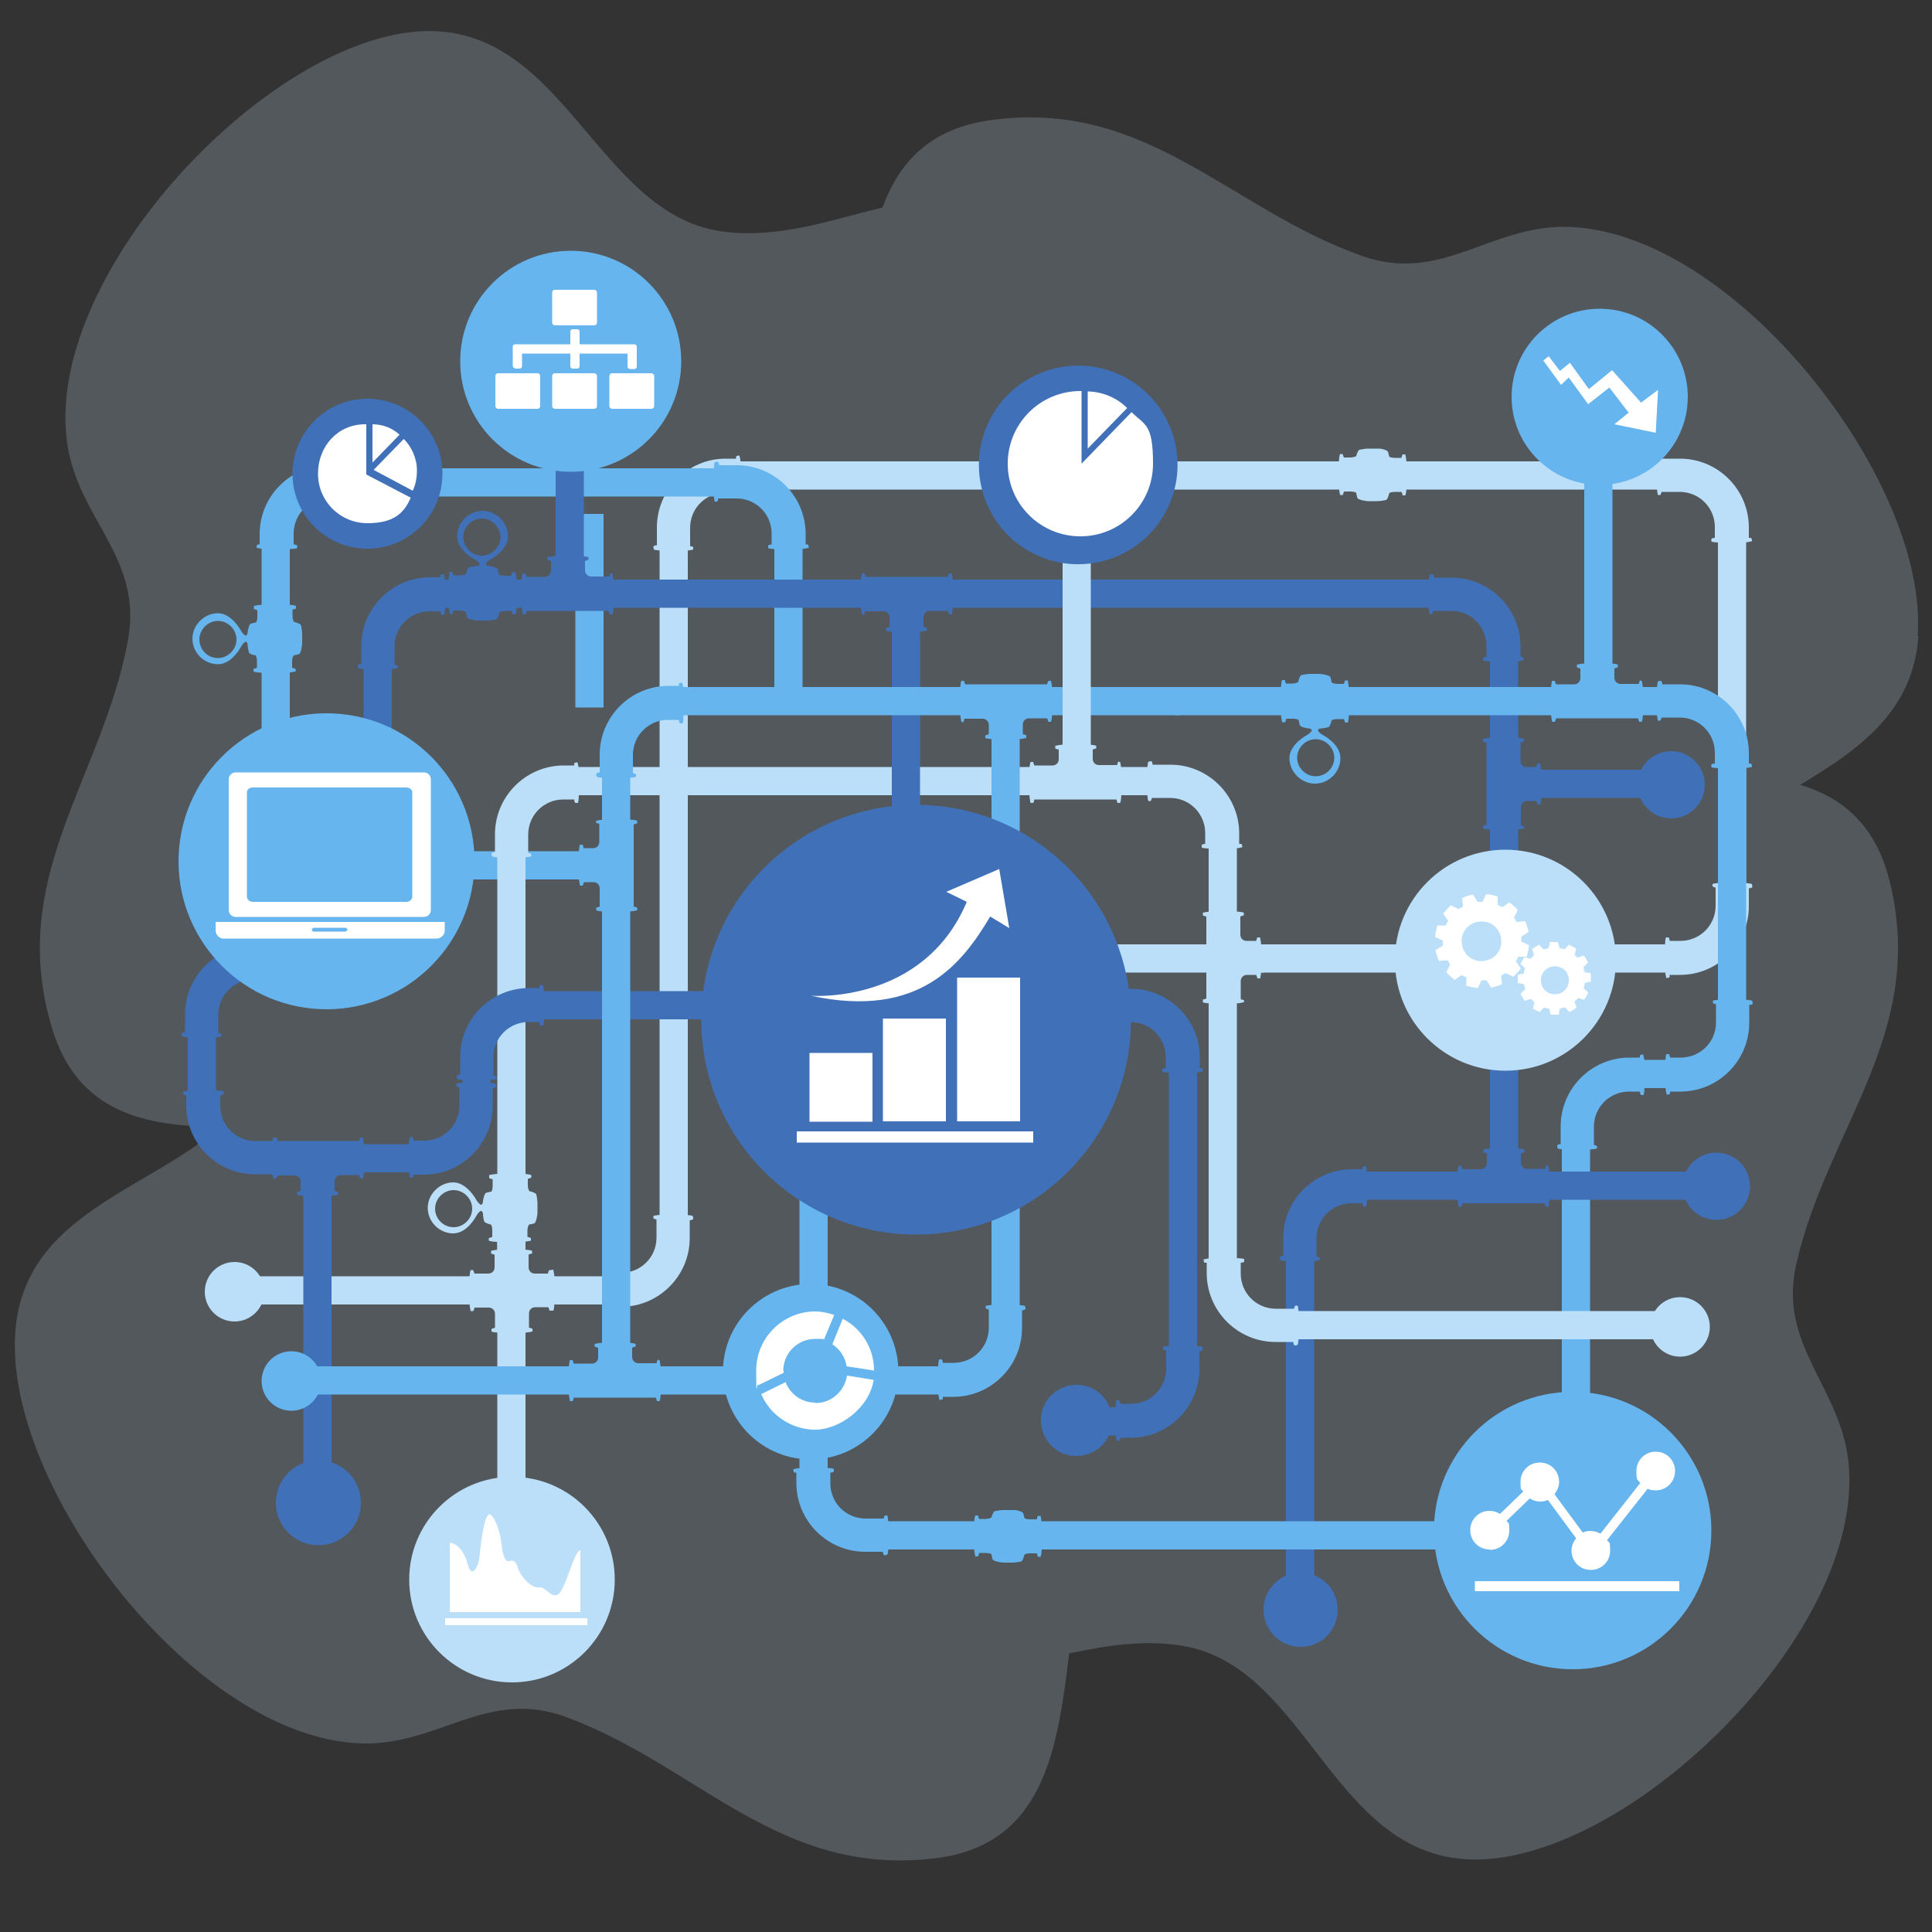 <?xml version="1.0" encoding="UTF-8"?>
<svg id="OBJECTS" xmlns="http://www.w3.org/2000/svg" version="1.1" viewBox="0 0 500 500">
  <rect x="0" y="0" width="500" height="500" fill="#333333" stroke="none"/>
  <!-- Generator: Adobe Illustrator 29.1.0, SVG Export Plug-In . SVG Version: 2.1.0 Build 142)  -->
  <defs>
    <style>
      .st0 {
        fill: #d4eeff;
        isolation: isolate;
        opacity: .2;
      }

      .st1 {
        fill: #fff;
      }

      .st2 {
        fill: #66b5ee;
      }

      .st3 {
        fill: #4071b8;
      }

      .st4 {
        fill: #bbdff9;
      }
    </style>
  </defs>
  <path class="st0" d="M496.3,164.5c2.8-40.2-47.9-105.2-91.1-105.8-19.9-.2-32.3,14.8-52.8,7.5-34.4-12.2-55.6-40.7-96.1-35.1-15.7,2.2-23.6,10.9-27.9,22.6-13.3,3.2-26.5,8-40.7,6.3-33.6-3.8-41.6-55.2-80.2-51.8C67.4,11.7,11.2,72,17.4,114.8c2.9,19.7,19.7,29.5,15.7,51-6.7,35.9-31.5,61.3-19.6,100.4,6.6,21.7,24,25.4,43.5,25.4-18.6,16.4-50.5,22.6-53,52.6-3.4,40.2,46.4,105.8,89.7,107,19.9.5,32.5-14.4,52.9-6.8,34.3,12.7,55,41.5,95.6,36.5,28-3.5,31.5-28.2,34.5-53,9.5-2,19.1-3.6,29.1-2,33.4,5.3,39.1,57,77.9,55.3,40.3-1.8,99-59.6,94.7-102.6-2-19.8-18.4-30.4-13.5-51.6,8.2-35.6,34.1-59.9,24-99.5-3.7-14.2-12.2-21.1-23-24.4,14.9-9,29.2-18.7,30.6-38.5h-.2Z"/>
  <path class="st4" d="M191.4,117.9c-.2,0-.8,0-.9.3v.5h-2.7c-9.8,0-17.8,8-17.8,17.8v4.6c-.4,0-.8.2-.9.3,0,.2,0,.8.3.9.3,0,1.1.2,2,.2h5.8c.9,0,2.2-.2,2.2-.3v-.6s-.3-.2-.8-.3v-4.7c0-5.1,4.1-9.1,9.1-9.1h2.8c0,.4.2.9.3.9h.6c.2,0,.3-1.4.3-2.2v-5.8c0-.9-.2-2.2-.3-2.2h0v-.3Z"/>
  <rect class="st2" x="109.5" y="220.3" width="43" height="7.3"/>
  <rect class="st3" x="302.5" y="274.8" width="7.3" height="78.6"/>
  <path class="st3" d="M311.3,277.3c0-.2,0-.8-.3-.9h-.5v-2.7c0-9.8-8-17.8-17.8-17.8h-4.6c0-.4-.2-.8-.3-.9-.2,0-.8,0-.9.3,0,.3-.2,1.1-.2,2v5.8c0,.9.2,2.2.3,2.2h.6s.2-.3.3-.8h4.7c5.1,0,9.1,4.1,9.1,9.1v2.8h0c-.5,0-.9.2-.9.3v.6c0,.2,1.4.3,2.2.3h5.8c.9,0,2.2-.2,2.2-.3h.3Z"/>
  <rect class="st2" x="404.2" y="292.9" width="7.3" height="86"/>
  <rect class="st4" x="63.9" y="330.3" width="63.2" height="7.3"/>
  <rect class="st4" x="132.9" y="330.3" width="32" height="7.3"/>
  <rect class="st4" x="145.7" y="198.5" width="156" height="7.3"/>
  <rect class="st4" x="188" y="119.4" width="244.2" height="7.3"/>
  <rect class="st3" x="230.8" y="159.7" width="7.3" height="102.9"/>
  <rect class="st4" x="312.8" y="214.8" width="7.3" height="27.7"/>
  <rect class="st4" x="444.6" y="133.1" width="7.3" height="97.2"/>
  <rect class="st4" x="312.8" y="255.3" width="7.3" height="77.8"/>
  <rect class="st3" x="94.1" y="170.1" width="7.3" height="69.7"/>
  <rect class="st3" x="78.5" y="308" width="7.3" height="77.5"/>
  <rect class="st4" x="128.7" y="318.6" width="7.3" height="73"/>
  <rect class="st4" x="128.7" y="213" width="7.3" height="116.9"/>
  <rect class="st4" x="170.7" y="134.9" width="7.3" height="182.9"/>
  <rect class="st3" x="385.6" y="162.4" width="7.3" height="94.5"/>
  <rect class="st3" x="385.6" y="233.8" width="7.3" height="67.3"/>
  <rect class="st3" x="332.8" y="322" width="7.3" height="92.8"/>
  <rect class="st3" x="242.7" y="150" width="132.4" height="7.3"/>
  <rect class="st3" x="392.6" y="199.2" width="40" height="7.3"/>
  <rect class="st4" x="318" y="244.4" width="56" height="7.3"/>
  <rect class="st4" x="271.1" y="244.4" width="56" height="7.3"/>
  <rect class="st4" x="380.4" y="244.4" width="53.1" height="7.3"/>
  <rect class="st4" x="331.9" y="339.3" width="103.5" height="7.3"/>
  <rect class="st2" x="200.4" y="140.2" width="7.3" height="39"/>
  <rect class="st3" x="350.6" y="303.2" width="96.2" height="7.3"/>
  <rect class="st3" x="113" y="150" width="117.5" height="7.3"/>
  <rect class="st2" x="148.9" y="133" width="7.3" height="50.1"/>
  <rect class="st2" x="104.3" y="121.2" width="83.6" height="7.3"/>
  <rect class="st2" x="67.7" y="136.5" width="7.3" height="61"/>
  <path class="st4" d="M126.6,304.6v.3c.5.2.9.3.9.3v1.6c0,.9-.2,1.6-.4,1.6s-.9.2-1.3.3-.8,1.7-.8,2.2-.3.9-.5.9-.9-.6-1.3-1.4c0,0-2.4-4.4-5.9-4.4s-6.6,3-6.6,6.6,3,6.6,6.6,6.6,5.9-4.4,5.9-4.4c.4-.8,1-1.4,1.3-1.4s.5.4.5.9.2,1.3.3,1.8c.2.4,1.5.8,1.7.8s.4.7.4,1.6v1.6s-.4.2-.9.3v.7c.5.2,1.6.3,2.5.3h5.9c.9,0,2-.2,2.5-.3v-.7c-.5-.2-.9-.3-.9-.3v-1.6c0-.9.3-1.6.5-1.6s.9-.2,1.3-.3c.4-.2.8-2,.8-2.8v-2.3c0-.9-.2-2-.3-2.4-.2-.4-1.5-.8-1.7-.8s-.5-.7-.5-1.6v-1.6s.4-.2.9-.3v-.7c-.5-.2-1.6-.3-2.5-.3h-5.9c-.9,0-2,.2-2.5.3v.3h0v.2ZM117.4,317.6c-2.7,0-4.8-2.2-4.8-4.8s2.2-4.8,4.8-4.8,4.8,2.2,4.8,4.8-2.2,4.8-4.8,4.8Z"/>
  <path class="st2" d="M332.3,186.9h.3c.2-.5.3-.9.3-.9h1.6c.9,0,1.6.2,1.6.4s.2.9.3,1.3,1.7.8,2.2.8.9.3.9.5-.6.9-1.4,1.3c0,0-4.4,2.4-4.4,5.9s3,6.6,6.6,6.6,6.6-3,6.6-6.6-4.4-5.9-4.4-5.9c-.8-.4-1.4-1-1.4-1.3s.4-.5.9-.5,1.3-.2,1.8-.3c.4-.2.8-1.5.8-1.7s.7-.4,1.6-.4h1.6s.2.4.3.9h.7c.2-.5.3-1.6.3-2.5v-5.9c0-.9-.2-2-.3-2.5h-.7c-.2.5-.3.9-.3.9h-1.6c-.9,0-1.6-.3-1.6-.5s-.2-.9-.3-1.3c-.2-.4-2-.8-2.8-.8h-2.3c-.9,0-2,.2-2.4.3s-.8,1.5-.8,1.7-.7.5-1.6.5h-1.6s-.2-.4-.3-.9h-.7c-.2.5-.3,1.6-.3,2.5v5.9c0,.9.2,2,.3,2.5h.5ZM345.3,196.1c0,2.7-2.2,4.8-4.8,4.8s-4.8-2.2-4.8-4.8,2.2-4.8,4.8-4.8,4.8,2.2,4.8,4.8Z"/>
  <path class="st2" d="M65.7,157.3v.3c.5.2.9.3.9.3v1.6c0,.9-.2,1.6-.4,1.6s-.9.2-1.3.3-.8,1.7-.8,2.2-.3.9-.5.9-.9-.6-1.3-1.4c0,0-2.4-4.4-5.9-4.4s-6.6,3-6.6,6.6,3,6.6,6.6,6.6,5.9-4.4,5.9-4.4c.4-.8,1-1.4,1.3-1.4s.5.4.5.9.2,1.3.3,1.8,1.5.8,1.7.8.4.7.4,1.6v1.6s-.4.2-.9.3v.7c.5.2,1.6.3,2.5.3h5.9c.9,0,2-.2,2.5-.3v-.7c-.5-.2-.9-.3-.9-.3v-1.6c0-.9.3-1.6.5-1.6s.9-.2,1.3-.3.8-2,.8-2.8v-2.3c0-.9-.2-2-.3-2.4s-1.5-.8-1.7-.8-.5-.7-.5-1.6v-1.6s.4-.2.9-.3v-.7c-.5-.2-1.6-.3-2.5-.3h-5.9c-.9,0-2,.2-2.5.3v.3h0v.2ZM56.4,170.3c-2.7,0-4.8-2.2-4.8-4.8s2.2-4.8,4.8-4.8,4.8,2.2,4.8,4.8-2.2,4.8-4.8,4.8Z"/>
  <path class="st3" d="M132.9,148.1h-.3c-.2.5-.3.9-.3.9h-1.6c-.9,0-1.6-.2-1.6-.4s-.2-.9-.3-1.3c-.2-.4-1.7-.8-2.2-.8s-.9-.3-.9-.5.6-.9,1.4-1.3c0,0,4.4-2.4,4.4-5.9s-3-6.6-6.6-6.6-6.6,3-6.6,6.6,4.4,5.9,4.4,5.9c.8.4,1.4,1,1.4,1.3s-.4.5-.9.5-1.3.2-1.8.3c-.4.2-.8,1.5-.8,1.7s-.7.4-1.6.4h-1.6s-.2-.4-.3-.9h-.7c-.2.5-.3,1.6-.3,2.5v5.9c0,.9.2,2,.3,2.5h.7c.2-.5.3-.9.3-.9h1.6c.9,0,1.6.3,1.6.5s.2.9.3,1.3c.2.4,2,.8,2.8.8h2.3c.9,0,2-.2,2.4-.3.4-.1.8-1.5.8-1.7s.7-.5,1.6-.5h1.6s.2.4.3.9h.7c.2-.5.3-1.6.3-2.5v-5.9c0-.9-.2-2-.3-2.5h-.5ZM119.9,139c0-2.7,2.2-4.8,4.8-4.8s4.8,2.2,4.8,4.8-2.2,4.8-4.8,4.8-4.8-2.2-4.8-4.8Z"/>
  <circle class="st4" cx="132.5" cy="408.8" r="26.6"/>
  <circle class="st3" cx="82.4" cy="388.9" r="11"/>
  <circle class="st3" cx="432.5" cy="203.1" r="8.7"/>
  <circle class="st3" cx="444.2" cy="307" r="8.7"/>
  <circle class="st4" cx="434.8" cy="343.4" r="7.7"/>
  <circle class="st3" cx="336.6" cy="416.6" r="9.6"/>
  <circle class="st4" cx="389.6" cy="248.5" r="28.6"/>
  <path class="st4" d="M142.7,328.7h-.6c-.2.4-.3.9-.3.9h-3.4c-.9,0-1.6-.7-1.6-1.6v-3.3s.4-.2.9-.3v-.7c-.4-.2-1.6-.3-2.4-.3h-5.8c-.9,0-2,.2-2.4.3v.7c.4.2.9.3.9.3v3.3c0,.9-.7,1.6-1.6,1.6h-3.6s-.2-.4-.3-.9h-.7c-.2.4-.3,1.6-.3,2.4v5.8c0,.9.2,2,.3,2.4h.7c.2-.4.3-.9.3-.9h3.7c.9,0,1.6.7,1.6,1.6v3.6s-.4.2-.9.3v.7c.4.2,1.6.3,2.4.3h5.8c.9,0,2-.2,2.4-.3v-.7c-.4-.2-.9-.3-.9-.3v-3.7c0-.9.7-1.6,1.6-1.6h3.4s.2.4.3.9h1c.2-.4.3-1.6.3-2.4v-5.8c0-.9-.2-2-.3-2.4h-.5Z"/>
  <path class="st2" d="M66.4,141.8c0-.2,0-.8.3-.9h.5v-2.7c0-9.8,8-17.8,17.8-17.8h4.6c0-.4.2-.8.3-.9.2,0,.8,0,.9.3,0,.3.2,1.1.2,2v5.8c0,.9-.2,2.2-.3,2.2h-.6s-.2-.3-.3-.8h-4.7c-5.1,0-9.1,4.1-9.1,9.1v2.8h0c.5,0,.9.2.9.3v.6c0,.2-1.4.3-2.2.3h-5.8c-.9,0-2.2-.2-2.2-.3h-.3Z"/>
  <rect class="st3" x="143.8" y="108.6" width="7.3" height="44.3"/>
  <path class="st2" d="M243.1,362.3c.2,0,.8,0,.9-.3v-.5h2.7c9.8,0,17.8-8,17.8-17.8v-4.6c.4,0,.8-.2.9-.3,0-.2,0-.8-.3-.9-.3,0-1.1-.2-2-.2h-5.8c-.9,0-2.2.2-2.2.3v.6s.3.2.8.3v4.7c0,5.1-4.1,9.1-9.1,9.1h-2.8c0-.4-.2-.9-.3-.9h-.6c-.2,0-.3,1.4-.3,2.2v5.8c0,.9.2,2.2.3,2.2h0v.3Z"/>
  <path class="st2" d="M209.3,141.8c0-.2,0-.8-.3-.9h-.5v-2.7c0-9.8-8-17.8-17.8-17.8h-4.6c0-.4-.2-.8-.3-.9-.2,0-.8,0-.9.3,0,.3-.2,1.1-.2,2v5.8c0,.9.2,2.2.3,2.2h.6s.2-.3.3-.8h4.7c5.1,0,9.1,4.1,9.1,9.1v2.8h0c-.5,0-.9.2-.9.3v.6c0,.2,1.4.3,2.2.3h5.8c.9,0,2.2-.2,2.2-.3h.3Z"/>
  <path class="st2" d="M205.3,380.2c0,.2,0,.8.3.9h.5v2.7c0,9.8,8,17.8,17.8,17.8h4.6c0,.4.2.8.3.9.2,0,.8,0,.9-.3s.2-1.1.2-2v-5.8c0-.9-.2-2.2-.3-2.2h-.6s-.2.3-.3.8h-4.7c-5.1,0-9.1-4.1-9.1-9.1v-2.8h0c.5,0,.9-.2.9-.3v-.6c0-.2-1.4-.3-2.2-.3h-5.8c-.9,0-2.2.2-2.2.3h-.3Z"/>
  <path class="st4" d="M321.5,219.3c0-.2,0-.8-.3-.9h-.5v-2.7c0-9.8-8-17.8-17.8-17.8h-4.6c0-.4-.2-.8-.3-.9-.2,0-.8,0-.9.3,0,.3-.2,1.1-.2,2v5.8c0,.9.2,2.2.3,2.2h.6s.2-.3.3-.8h4.7c5.1,0,9.1,4.1,9.1,9.1v2.8h0c-.5,0-.9.2-.9.3v.6c0,.2,1.4.3,2.2.3h5.8c.9,0,2.2-.2,2.2-.3h.3Z"/>
  <path class="st4" d="M453.4,140.1c0-.2,0-.8-.3-.9h-.5v-2.7c0-9.8-8-17.8-17.8-17.8h-4.6c0-.4-.2-.8-.3-.9-.2,0-.8,0-.9.3,0,.3-.2,1.1-.2,2v5.8c0,.9.2,2.2.3,2.2h.6s.2-.3.3-.8h4.7c5.1,0,9.1,4.1,9.1,9.1v2.8h0c-.5,0-.9.2-.9.3v.6c0,.2,1.4.3,2.2.3h5.8c.9,0,2.2-.2,2.2-.3h.3Z"/>
  <path class="st4" d="M311.5,325.9c0,.2,0,.8.3.9h.5v2.7c0,9.8,8,17.8,17.8,17.8h4.6c0,.4.2.8.3.9.2,0,.8,0,.9-.3,0-.3.2-1.1.2-2v-5.8c0-.9-.2-2.2-.3-2.2h-.6s-.2.3-.3.8h-4.7c-5.1,0-9.1-4.1-9.1-9.1v-2.8h0c.5,0,.9-.2.9-.3v-.6c0-.2-1.4-.3-2.2-.3h-5.8c-.9,0-2.2.2-2.2.3h-.3Z"/>
  <path class="st4" d="M149.5,197.3c-.2,0-.8,0-.9.3v.5h-2.7c-9.8,0-17.8,8-17.8,17.8v4.6c-.4,0-.8.2-.9.3,0,.2,0,.8.3.9s1.1.2,2,.2h5.8c.9,0,2.2-.2,2.2-.3v-.6s-.3-.2-.8-.3v-4.7c0-5.1,4.1-9.1,9.1-9.1h2.8c0,.4.2.9.3.9h.6c.2,0,.3-1.4.3-2.2v-5.8c0-.9-.2-2.2-.3-2.2h0v-.3Z"/>
  <path class="st4" d="M157.1,339c.2,0,.8,0,.9-.3v-.5h2.7c9.8,0,17.8-8,17.8-17.8v-4.6c.4,0,.8-.2.9-.3,0-.2,0-.8-.3-.9-.3,0-1.1-.2-2-.2h-5.8c-.9,0-2.2.2-2.2.3v.6s.3.2.8.3v4.7c0,5.1-4.1,9.1-9.1,9.1h-2.8c0-.4-.2-.9-.3-.9h-.6c-.2,0-.3,1.4-.3,2.2v5.8c0,.9.2,2.2.3,2.2h0v.3Z"/>
  <path class="st4" d="M431.2,253.1c.2,0,.8,0,.9-.3v-.5h2.7c9.8,0,17.8-8,17.8-17.8v-4.6c.4,0,.8-.2.9-.3,0-.2,0-.8-.3-.9-.3,0-1.1-.2-2-.2h-5.8c-.9,0-2.2.2-2.2.3v.6s.3.2.8.3v4.7c0,5.1-4.1,9.1-9.1,9.1h-2.8c0-.4-.2-.9-.3-.9h-.6c-.2,0-.3,1.4-.3,2.2v5.8c0,.9.2,2.2.3,2.2h0v.3Z"/>
  <path class="st3" d="M114.9,148.6c-.2,0-.8,0-.9.3v.5h-2.7c-9.8,0-17.8,8-17.8,17.8v4.6c-.4,0-.8.2-.9.3,0,.2,0,.8.3.9.3,0,1.1.2,2,.2h5.8c.9,0,2.2-.2,2.2-.3v-.6s-.3-.2-.8-.3v-4.7c0-5.1,4.1-9.1,9.1-9.1h2.8c0,.4.2.9.3.9h.6c.2,0,.3-1.4.3-2.2v-5.8c0-.9-.2-2.2-.3-2.2h0v-.3Z"/>
  <rect class="st3" x="132" y="256.5" width="81.6" height="7.3"/>
  <path class="st3" d="M69.3,243.9c-.2,0-.8,0-.9.3v.5h-2.7c-9.8,0-17.8,8-17.8,17.8v4.6c-.4,0-.8.2-.9.3,0,.2,0,.8.3.9.3,0,1.1.2,2,.2h5.8c.9,0,2.2-.2,2.2-.3v-.6s-.3-.2-.8-.3v-4.7c0-5.1,4.1-9.1,9.1-9.1h2.8c0,.4.2.9.3.9h.6c.2,0,.3-1.4.3-2.2v-5.8c0-.9-.2-2.2-.3-2.2h0v-.3Z"/>
  <path class="st3" d="M47.4,282.5c0,.2,0,.8.3.9h.5v2.7c0,9.8,8,17.8,17.8,17.8h4.6c0,.4.2.8.3.9.2,0,.8,0,.9-.3,0-.3.2-1.1.2-2v-5.8c0-.9-.2-2.2-.3-2.2h-.6s-.2.3-.3.8h-4.7c-5.1,0-9.1-4.1-9.1-9.1v-2.8h0c.5,0,.9-.2.9-.3v-.6c0-.2-1.4-.3-2.2-.3h-5.8c-.9,0-2.2.2-2.2.3h-.3Z"/>
  <path class="st3" d="M353.5,301.8c-.2,0-.8,0-.9.3v.5h-2.7c-9.8,0-17.8,8-17.8,17.8v4.6c-.4,0-.8.2-.9.3,0,.2,0,.8.3.9.3,0,1.1.2,2,.2h5.8c.9,0,2.2-.2,2.2-.3v-.6s-.3-.2-.8-.3v-4.7c0-5.1,4.1-9.1,9.1-9.1h2.8c0,.4.2.9.3.9h.6c.2,0,.3-1.4.3-2.2v-5.8c0-.9-.2-2.2-.3-2.2h0v-.3Z"/>
  <path class="st3" d="M394.3,170.9c0-.2,0-.8-.3-.9h-.5v-2.7c0-9.8-8-17.8-17.8-17.8h-4.6c0-.4-.2-.8-.3-.9-.2,0-.8,0-.9.3,0,.3-.2,1.1-.2,2v5.8c0,.9.2,2.2.3,2.2h.6s.2-.3.3-.8h4.7c5.1,0,9.1,4.1,9.1,9.1v2.8h0c-.5,0-.9.2-.9.3v.6c0,.2,1.4.3,2.2.3h5.8c.9,0,2.2-.2,2.2-.3h.3Z"/>
  <path class="st3" d="M106.1,304.8c.2,0,.8,0,.9-.3v-.5h2.7c9.8,0,17.8-8,17.8-17.8v-4.6c.4,0,.8-.2.9-.3,0-.2,0-.8-.3-.9-.3,0-1.1-.2-2-.2h-5.8c-.9,0-2.2.2-2.2.3v.6s.3.2.8.3v4.7c0,5.1-4.1,9.1-9.1,9.1h-2.8c0-.4-.2-.9-.3-.9h-.6c-.2,0-.3,1.4-.3,2.2v5.8c0,.9.2,2.2.3,2.2h0v.3Z"/>
  <path class="st3" d="M140.5,254.9c-.2,0-.8,0-.9.3v.5h-2.7c-9.8,0-17.8,8-17.8,17.8v4.6c-.4,0-.8.2-.9.3,0,.2,0,.8.3.9s1.1.2,2,.2h5.8c.9,0,2.2-.2,2.2-.3v-.6s-.3-.2-.8-.3v-4.7c0-5.1,4.1-9.1,9.1-9.1h2.8c0,.4.2.9.3.9h.6c.2,0,.3-1.4.3-2.2v-5.8c0-.9-.2-2.2-.3-2.2h0v-.3Z"/>
  <path class="st4" d="M363.7,117.6h-.7c-.2.4-.3.9-.3.9h-1.6c-.9,0-1.6-.2-1.6-.4s-.2-.8-.3-1.2c-.2-.4-1.6-.8-2.2-.8h-3c-.5,0-1.8.2-2.2.3-.4.2-.8,1.5-.8,1.6s-.7.4-1.6.4h-1.6s-.2-.4-.3-.9h-.7c-.2.4-.3,1.6-.3,2.4v5.8c0,.9.2,2,.3,2.4h.7c.2-.4.3-.9.3-.9h1.6c.9,0,1.6.2,1.6.4s.2.9.3,1.3c.2.4,2,.8,2.8.8h2.2c.9,0,2-.2,2.4-.3s.8-1.5.8-1.7.7-.4,1.6-.4h1.6s.2.4.3.9h.7c.2-.4.3-1.6.3-2.4v-5.8c0-.9-.2-2-.3-2.4h0Z"/>
  <path class="st2" d="M269.3,392.3h-.7c-.2.4-.3.9-.3.9h-1.6c-.9,0-1.6-.2-1.6-.4s-.2-.8-.3-1.2c-.2-.4-1.6-.8-2.2-.8h-3c-.5,0-1.8.2-2.2.3-.4.2-.8,1.5-.8,1.6s-.7.4-1.6.4h-1.6s-.2-.4-.3-.9h-.7c-.2.4-.3,1.6-.3,2.4v5.8c0,.9.2,2,.3,2.4h.7c.2-.4.3-.9.3-.9h1.6c.9,0,1.6.2,1.6.4s.2.9.3,1.3c.2.4,2,.8,2.8.8h2.2c.9,0,2-.2,2.4-.3.4-.2.8-1.5.8-1.7s.7-.4,1.6-.4h1.6s.2.4.3.9h.7c.2-.4.3-1.6.3-2.4v-5.8c0-.9-.2-2-.3-2.4h0Z"/>
  <path class="st2" d="M249,186.9h.3c.2-.4.3-.9.3-.9h4.7c.9,0,1.6.7,1.6,1.6v2.4s-.4.2-.9.3v.7c.4.2,1.6.3,2.4.3h5.8c.9,0,2-.2,2.4-.3v-.7c-.4-.2-.9-.3-.9-.3v-2.5c0-.9.7-1.6,1.6-1.6h4.7s.2.4.3.9h.7c.2-.4.3-1.6.3-2.4v-5.8c0-.9-.2-2-.3-2.4h-.7c-.2.4-.3.9-.3.9h-21.2s-.2-.4-.3-.9h-.7c-.2.4-.3,1.6-.3,2.4v5.8c0,.9.2,2,.3,2.4h.3-.1Z"/>
  <path class="st4" d="M322,259.2v-.3c-.4-.2-.9-.3-.9-.3v-4.7c0-.9.7-1.6,1.6-1.6h2.4s.2.4.3.9h.7c.2-.4.3-1.6.3-2.4v-5.8c0-.9-.2-2-.3-2.4h-.7c-.2.4-.3.9-.3.9h-2.5c-.9,0-1.6-.7-1.6-1.6v-4.7s.4-.2.9-.3v-.7c-.4-.2-1.6-.3-2.4-.3h-5.8c-.9,0-2,.2-2.4.3v.7c.4.2.9.3.9.3v21.2s-.4.2-.9.3v.7c.4.2,1.6.3,2.4.3h5.8c.9,0,2-.2,2.4-.3v-.3h.1Z"/>
  <path class="st3" d="M394.5,214.2v-.3c-.4-.2-.9-.3-.9-.3v-4.7c0-.9.7-1.6,1.6-1.6h2.4s.2.4.3.9h.7c.2-.4.3-1.6.3-2.4v-5.8c0-.9-.2-2-.3-2.4h-.7c-.2.4-.3.9-.3.9h-2.5c-.9,0-1.6-.7-1.6-1.6v-4.7s.4-.2.9-.3v-.7c-.4-.2-1.6-.3-2.4-.3h-5.8c-.9,0-2,.2-2.4.3v.7c.4.2.9.3.9.3v21.2s-.4.2-.9.3v.7c.4.2,1.6.3,2.4.3h5.8c.9,0,2-.2,2.4-.3v-.3h.1Z"/>
  <path class="st3" d="M400.5,301.6h-.3c-.2.4-.3.9-.3.9h-4.7c-.9,0-1.6-.7-1.6-1.6v-2.4s.4-.2.9-.3v-.7c-.4-.2-1.6-.3-2.4-.3h-5.8c-.9,0-2,.2-2.4.3v.7c.4.2.9.3.9.3v2.5c0,.9-.7,1.6-1.6,1.6h-4.7s-.2-.4-.3-.9h-.7c-.2.4-.3,1.6-.3,2.4v5.8c0,.9.2,2,.3,2.4h.7c.2-.4.3-.9.3-.9h21.2s.2.4.3.9h.7c.2-.4.3-1.6.3-2.4v-5.8c0-.9-.2-2-.3-2.4h-.3,0Z"/>
  <path class="st3" d="M223.3,159.1h.3c.2-.4.3-.9.3-.9h4.7c.9,0,1.6.7,1.6,1.6v2.4s-.4.2-.9.3v.7c.4.2,1.6.3,2.4.3h5.8c.9,0,2-.2,2.4-.3v-.7c-.4-.2-.9-.3-.9-.3v-2.5c0-.9.7-1.6,1.6-1.6h4.7s.2.4.3.9h.7c.2-.4.3-1.6.3-2.4v-5.8c0-.9-.2-2-.3-2.4h-.7c-.2.4-.3.9-.3.9h-21.2s-.2-.4-.3-.9h-.7c-.2.4-.3,1.6-.3,2.4v5.8c0,.9.2,2,.3,2.4h.3-.1Z"/>
  <path class="st3" d="M158.3,148.3h-.3c-.2.4-.3.9-.3.9h-4.7c-.9,0-1.6-.7-1.6-1.6v-2.4s.4-.2.9-.3v-.7c-.4-.2-1.6-.3-2.4-.3h-5.8c-.9,0-2,.2-2.4.3v.7c.4.2.9.3.9.3v2.5c0,.9-.7,1.6-1.6,1.6h-4.7s-.2-.4-.3-.9h-.7c-.2.4-.3,1.6-.3,2.4v5.8c0,.9.2,2,.3,2.4h.7c.2-.4.3-.9.3-.9h21.2s.2.4.3.9h.7c.2-.4.3-1.6.3-2.4v-5.8c0-.9-.2-2-.3-2.4h-.3.1Z"/>
  <rect class="st3" x="66.4" y="296.1" width="41.9" height="7.3"/>
  <path class="st3" d="M70.9,305.1h.3c.2-.4.3-.9.3-.9h4.7c.9,0,1.6.7,1.6,1.6v2.4s-.4.2-.9.3v.7c.4.2,1.6.3,2.4.3h5.8c.9,0,2-.2,2.4-.3v-.7c-.4-.2-.9-.3-.9-.3v-2.5c0-.9.7-1.6,1.6-1.6h4.7s.2.4.3.9h.7c.2-.4.3-1.6.3-2.4v-5.8c0-.9-.2-2-.3-2.4h-.7c-.2.4-.3.9-.3.9h-21.2s-.2-.4-.3-.9h-.7c-.2.4-.3,1.6-.3,2.4v5.8c0,.9.2,2,.3,2.4h.3-.1Z"/>
  <rect class="st2" x="221.5" y="393.7" width="163.2" height="7.3"/>
  <rect class="st3" x="48.6" y="267.2" width="7.3" height="18.3"/>
  <rect class="st3" x="119.7" y="276.3" width="7.3" height="12.7"/>
  <circle class="st2" cx="84.5" cy="222.9" r="38.3" transform="translate(-142 297.2) rotate(-87.4)"/>
  <rect class="st2" x="170.8" y="177.8" width="134.5" height="7.3"/>
  <rect class="st2" x="304.1" y="177.8" width="135.9" height="7.3"/>
  <rect class="st2" x="444.6" y="194.8" width="7.3" height="67"/>
  <rect class="st2" x="420.1" y="274.3" width="16.7" height="7.3"/>
  <rect class="st2" x="203.2" y="353.6" width="43" height="7.3"/>
  <rect class="st2" x="72" y="353.6" width="87.6" height="7.3"/>
  <rect class="st2" x="155.8" y="192.9" width="7.3" height="157.2"/>
  <rect class="st2" x="256.6" y="181" width="7.3" height="160.4"/>
  <rect class="st2" x="206.9" y="353.6" width="7.3" height="28.9"/>
  <rect class="st2" x="206.9" y="276.7" width="7.3" height="75.3"/>
  <path class="st2" d="M154.2,212.6v.3c.4.2.9.3.9.3v4.7c0,.9-.7,1.6-1.6,1.6h-2.4s-.2-.4-.3-.9h-.7c-.2.4-.3,1.6-.3,2.4v5.8c0,.9.2,2,.3,2.4h.7c.2-.4.3-.9.3-.9h2.5c.9,0,1.6.7,1.6,1.6v4.7s-.4.2-.9.3v.7c.4.2,1.6.3,2.4.3h5.8c.9,0,2-.2,2.4-.3v-.7c-.4-.2-.9-.3-.9-.3v-21.2s.4-.2.9-.3v-.7c-.4-.2-1.6-.3-2.4-.3h-5.8c-.9,0-2,.2-2.4.3v.3h-.1Z"/>
  <path class="st2" d="M176.6,176.7c-.2,0-.8,0-.9.3v.5h-2.7c-9.8,0-17.8,8-17.8,17.8v4.6c-.4,0-.8.2-.9.3,0,.2,0,.8.3.9.3,0,1.1.2,2,.2h5.8c.9,0,2.2-.2,2.2-.3v-.6s-.3-.2-.8-.3v-4.7c0-5.1,4.1-9.1,9.1-9.1h2.8c0,.4.2.9.3.9h.6c.2,0,.3-1.4.3-2.2v-5.8c0-.9-.2-2.2-.3-2.2h0v-.3Z"/>
  <path class="st2" d="M425.3,272.9c-.2,0-.8,0-.9.3v.5h-2.7c-9.8,0-17.8,8-17.8,17.8v4.6c-.4,0-.8.2-.9.3,0,.2,0,.8.3.9.3,0,1.1.2,2,.2h5.8c.9,0,2.2-.2,2.2-.3v-.6s-.3-.2-.8-.3v-4.7c0-5.1,4.1-9.1,9.1-9.1h2.8c0,.4.2.9.3.9h.6c.2,0,.3-1.4.3-2.2v-5.8c0-.9-.2-2.2-.3-2.2h0v-.3Z"/>
  <path class="st2" d="M431.3,283.3c.2,0,.8,0,.9-.3v-.5h2.7c9.8,0,17.8-8,17.8-17.8v-4.6c.4,0,.8-.2.9-.3,0-.2,0-.8-.3-.9-.3,0-1.1-.2-2-.2h-5.8c-.9,0-2.2.2-2.2.3v.6s.3.2.8.3v4.7c0,5.1-4.1,9.1-9.1,9.1h-2.8c0-.4-.2-.9-.3-.9h-.6c-.2,0-.3,1.4-.3,2.2v5.8c0,.9.2,2.2.3,2.2h0v.3Z"/>
  <path class="st2" d="M453.4,198.5c0-.2,0-.8-.3-.9h-.5v-2.7c0-9.8-8-17.8-17.8-17.8h-4.6c0-.4-.2-.8-.3-.9-.2,0-.8,0-.9.3,0,.3-.2,1.1-.2,2v5.8c0,.9.2,2.2.3,2.2h.6s.2-.3.3-.8h4.7c5.1,0,9.1,4.1,9.1,9.1v2.8h0c-.5,0-.9.2-.9.3v.6c0,.2,1.4.3,2.2.3h5.8c.9,0,2.2-.2,2.2-.3h.3Z"/>
  <rect class="st4" x="275" y="135" width="7.3" height="61"/>
  <path class="st4" d="M289.7,197.1h-.3c-.2.4-.3.9-.3.9h-4.7c-.9,0-1.6-.7-1.6-1.6v-2.4s.4-.2.9-.3v-.7c-.4-.2-1.6-.3-2.4-.3h-5.8c-.9,0-2,.2-2.4.3v.7c.4.2.9.3.9.3v2.5c0,.9-.7,1.6-1.6,1.6h-4.7s-.2-.4-.3-.9h-.7c-.2.4-.3,1.6-.3,2.4v5.8c0,.9.2,2,.3,2.4h.7c.2-.4.3-.9.3-.9h21.2s.2.4.3.9h.7c.2-.4.3-1.6.3-2.4v-5.8c0-.9-.2-2-.3-2.4h-.3,0Z"/>
  <circle class="st3" cx="279.1" cy="120.4" r="25.7" transform="translate(61 332.1) rotate(-67.5)"/>
  <circle class="st3" cx="237.1" cy="263.9" r="55.6"/>
  <path class="st3" d="M287.8,367.1c.3,5.1-3.6,9.4-8.7,9.7-5.1.3-9.4-3.6-9.7-8.7-.3-5.1,3.6-9.4,8.7-9.7,5.1-.3,9.4,3.6,9.7,8.7Z"/>
  <rect class="st3" x="275.3" y="364.2" width="18.7" height="7.3"/>
  <path class="st3" d="M289,372.9c.2,0,.8,0,.9-.3v-.5h2.7c9.8,0,17.8-8,17.8-17.8v-4.6c.4,0,.8-.2.9-.3,0-.2,0-.8-.3-.9-.3,0-1.1-.2-2-.2h-5.8c-.9,0-2.2.2-2.2.3v.6s.3.2.8.3v4.7c0,5.1-4.1,9.1-9.1,9.1h-2.8c0-.4-.2-.9-.3-.9h-.6c-.2,0-.3,1.4-.3,2.2v5.8c0,.9.2,2.2.3,2.2h0v.3Z"/>
  <path class="st2" d="M220.8,351.8h-.6c-.2.4-.3.9-.3.9h-3.4c-.9,0-1.6-.7-1.6-1.6v-3.3s.4-.2.9-.3v-.7c-.4-.2-1.6-.3-2.4-.3h-5.8c-.9,0-2,.2-2.4.3v.7c.4.2.9.3.9.3v3.3c0,.9-.7,1.6-1.6,1.6h-3.6s-.2-.4-.3-.9h-.7c-.2.4-.3,1.6-.3,2.4v5.8c0,.9.2,2,.3,2.4h.7c.2-.4.3-.9.3-.9h3.7c.9,0,1.6.7,1.6,1.6v3.6s-.4.2-.9.3v.7c.4.2,1.6.3,2.4.3h5.8c.9,0,2-.2,2.4-.3v-.7c-.4-.2-.9-.3-.9-.3v-3.7c0-.9.7-1.6,1.6-1.6h3.4s.2.4.3.9h1c.2-.4.3-1.6.3-2.4v-5.8c0-.9-.2-2-.3-2.4h-.5Z"/>
  <path class="st2" d="M170.5,351.9h-.3c-.2.4-.3.9-.3.9h-4.7c-.9,0-1.6-.7-1.6-1.6v-2.4s.4-.2.9-.3v-.7c-.4-.2-1.6-.3-2.4-.3h-5.8c-.9,0-2,.2-2.4.3v.7c.4.2.9.3.9.3v2.5c0,.9-.7,1.6-1.6,1.6h-4.7s-.2-.4-.3-.9h-.7c-.2.4-.3,1.6-.3,2.4v5.8c0,.9.2,2,.3,2.4h.7c.2-.4.3-.9.3-.9h21.2s.2.4.3.9h.7c.2-.4.3-1.6.3-2.4v-5.8c0-.9-.2-2-.3-2.4h-.3.1Z"/>
  <path class="st2" d="M424.7,176.1h-.3c-.2.4-.3.9-.3.9h-4.7c-.9,0-1.6-.7-1.6-1.6v-2.4s.4-.2.9-.3v-.7c-.4-.2-1.6-.3-2.4-.3h-5.8c-.9,0-2,.2-2.4.3v.7c.4.2.9.3.9.3v2.5c0,.9-.7,1.6-1.6,1.6h-4.7s-.2-.4-.3-.9h-.7c-.2.4-.3,1.6-.3,2.4v5.8c0,.9.2,2,.3,2.4h.7c.2-.4.3-.9.3-.9h21.2s.2.4.3.9h.7c.2-.4.3-1.6.3-2.4v-5.8c0-.9-.2-2-.3-2.4h-.3,0Z"/>
  <rect class="st2" x="162.3" y="353.6" width="43" height="7.3"/>
  <circle class="st2" cx="407" cy="396.1" r="35.9"/>
  <circle class="st2" cx="209.8" cy="355" r="22.7" transform="translate(-161.2 535) rotate(-85.3)"/>
  <circle class="st2" cx="147.7" cy="93.5" r="28.6"/>
  <rect class="st2" x="410" y="91.3" width="7.3" height="82.8"/>
  <circle class="st2" cx="414" cy="102.7" r="22.8"/>
  <path class="st1" d="M393.7,242.4l1.9-1.2c-.2-.9-.5-1.9-.9-2.8l-2.2.2c-.3-.3-.4-.8-.7-1.1l1-2c-.7-.8-1.4-1.4-2.2-2l-1.8,1.3c-.3-.3-.8-.4-1.2-.6v-2.2c-1-.3-2-.5-3-.6l-.9,2h-1.3l-1.2-1.9c-.9.2-1.9.5-2.8.9l.2,2.2c-.3.3-.8.4-1.1.7l-2-1c-.8.7-1.4,1.4-2,2.2l1.3,1.8c-.3.3-.4.8-.6,1.2h-2.2c-.3,1-.5,2-.6,3l2,.9v1.3l-1.9,1.2c.2.9.5,1.9.9,2.8l2.2-.2c.3.3.4.8.7,1.1l-1,2c.7.8,1.4,1.4,2.2,2l1.8-1.3c.3.3.8.4,1.2.6v2.2c1,.3,2,.5,3,.6l.9-2h1.3l1.2,1.9c1-.2,1.9-.5,2.8-.9l-.2-2.2c.3-.3.8-.4,1.1-.7l2,1c.8-.7,1.4-1.4,2-2.2l-1.3-1.8c.3-.3.4-.8.6-1.2h2.2c.3-1,.5-2,.6-3l-2-.9v-1.3h0ZM388.5,243.2c.3,2.8-1.8,5.3-4.7,5.5-2.8.3-5.3-1.8-5.5-4.7-.3-2.8,1.8-5.3,4.7-5.5,2.8-.3,5.3,1.8,5.5,4.7Z"/>
  <path class="st1" d="M408.4,248c-.3-.3-.6-.6-.9-.9l.4-1.6c-.6-.4-1.2-.7-1.9-1l-1.1,1.2c-.4-.2-.9-.3-1.3-.3l-.4-1.6h-2.1l-.3,1.6c-.4,0-.9.3-1.3.3l-1.2-1.2c-.3.2-.6.3-.9.5s-.6.4-.9.6l.5,1.6c-.3.3-.6.6-.9.9l-1.6-.4c-.4.6-.7,1.2-1,1.8l1.2,1.1c-.2.4-.3.9-.3,1.3l-1.6.4v2.1l1.6.3c0,.4.3.9.3,1.3l-1.2,1.2c.2.3.3.6.5.9s.4.6.6.9l1.6-.5.9.9-.4,1.6c.6.4,1.2.7,1.8.9l1.1-1.2c.4.2.9.3,1.3.3l.4,1.6h2.1l.3-1.6c.4,0,.9-.3,1.3-.3l1.2,1.2c.3-.2.6-.3.9-.5s.6-.4.9-.6l-.5-1.6.9-.9,1.6.4c.4-.6.8-1.2,1-1.9l-1.2-1.1c.2-.4.3-.9.3-1.3l1.6-.4v-2.1l-1.6-.3c0-.4-.3-.9-.3-1.3l1.2-1.2c-.2-.3-.3-.6-.5-.9-.2-.3-.4-.6-.6-.9l-1.6.5v.3h.1ZM405.5,251.8c1,1.7.5,4-1.2,5-1.7,1-4,.5-5-1.2s-.5-4,1.2-5,4-.5,5.1,1.2h-.1Z"/>
  <polygon class="st1" points="424.7 104.2 417.2 95.8 411.2 100.7 406.3 93.9 403.7 96 400.8 92.2 399.4 93.3 404 99.6 406 97.7 411 104.6 416.5 100.3 421.5 106.8 417.8 109.8 428.5 112 429.1 100.9 424.7 104.2"/>
  <g>
    <path class="st1" d="M292.8,106.7l-12.9,13.3v-18.8h-.3c-10.4,0-18.8,8.4-18.8,18.8s8.4,18.8,18.8,18.8,18.8-8.4,18.8-18.8-2.1-9.9-5.5-13.3h-.1Z"/>
    <path class="st1" d="M281.5,101.3v14.8l10.2-10.5c-2.6-2.6-6.2-4.2-10.2-4.3Z"/>
  </g>
  <g>
    <rect class="st1" x="142.9" y="75" width="11.6" height="9.2" rx=".7" ry=".7"/>
    <rect class="st1" x="157.7" y="96.6" width="11.6" height="9.2" rx=".7" ry=".7"/>
    <rect class="st1" x="142.9" y="96.6" width="11.6" height="9.2" rx=".7" ry=".7"/>
    <rect class="st1" x="128.2" y="96.6" width="11.6" height="9.2" rx=".7" ry=".7"/>
    <path class="st1" d="M133.3,95.4h1.2c.3,0,.6-.3.6-.6v-3.3h12.5v3.3c0,.3.3.6.6.6h1.2c.3,0,.6-.3.6-.6v-3.3h12.4v3.4c0,.3.3.6.6.6h1.2c.3,0,.6-.3.6-.6v-5h0v-.2c0-.3-.3-.6-.6-.6h-14.2v-3.3c0-.3-.3-.6-.6-.6h-1.2c-.3,0-.6.3-.6.6v3.3h-14.3c-.3,0-.6.3-.6.6v.2h0v4.8c0,.3.3.6.6.6h0Z"/>
  </g>
  <path class="st1" d="M385.6,401.1c2.8,0,5-2.2,5-5s-.3-1.7-.7-2.5l6-5.8c.8.5,1.7.8,2.7.8s1.4-.2,2-.4l7.3,9.9c-.7.9-1.2,2-1.2,3.2,0,2.8,2.2,5,5,5s5-2.2,5-5-.3-1.9-.8-2.7l10.5-13.3c.6.3,1.4.4,2.1.4,2.8,0,5-2.2,5-5s-2.2-5-5-5-5,2.2-5,5,.4,2.2,1,3.1l-10.3,13.1c-.8-.4-1.6-.7-2.6-.7s-1.4.2-2,.4l-7.3-9.9c.7-.9,1.2-2,1.2-3.2,0-2.8-2.2-5-5-5s-5,2.2-5,5,.3,1.7.7,2.5l-6,5.8c-.8-.5-1.7-.8-2.7-.8-2.8,0-5,2.2-5,5s2.2,5,5,5h0Z"/>
  <g>
    <path class="st1" d="M219.1,353.6l7.1,1.1c0-5.9-3.3-10.9-8.1-13.4l-2.7,6.6c2,1.3,3.4,3.4,3.7,5.8h0Z"/>
    <path class="st1" d="M211,363c-3.5,0-6.5-2.2-7.7-5.3l-6.3,3.1c2.3,5.4,7.8,9.2,14,9.2s14-5.6,15.1-12.9l-6.9-1.1c-.6,4-4,7.1-8.1,7.1h-.1Z"/>
    <path class="st1" d="M202.7,354.8c0-4.6,3.7-8.3,8.3-8.3s1.6,0,2.2.3l2.7-6.5c-1.6-.5-3.2-.9-4.9-.9-8.4,0-15.3,6.8-15.3,15.3s.2,2.6.5,3.8l6.6-3.2v-.6h-.1Z"/>
  </g>
  <path class="st1" d="M150.3,401.2c-1.8-.3-3.9,10.9-6.2,11.6-1.9.5-2.7-2.2-4.8-2s-4.8-3.4-5.2-4.8c-.3-1.4-1-2.5-2.3-2-1.2.5-1.8-2.3-2-4.2-.2-2-1-6-2.7-7.7s-2.7,7.7-3,10.7-2.1,5.7-3,2.2c-1.6-5.9-4.7-5.7-4.7-5.7v17.9h33.8v-16h0Z"/>
  <rect class="st1" x="115.2" y="418.8" width="36.8" height="1.8"/>
  <rect class="st1" x="381.7" y="409.2" width="52.9" height="2.6"/>
  <g>
    <rect class="st1" x="247.7" y="253" width="16.3" height="37.2"/>
    <rect class="st1" x="228.5" y="263.6" width="16.3" height="26.6"/>
    <rect class="st1" x="209.5" y="272.5" width="16.3" height="17.8"/>
    <path class="st1" d="M256.1,237.1l5.1,3.1-2.6-15.3-13.7,5.9,5.3,2.6c-11.2,26.6-40.3,24.3-40.3,24.3,28.2,6.1,39.2-8.5,46.3-20.4h0v-.2Z"/>
    <rect class="st1" x="206.2" y="292.8" width="61.2" height="2.9"/>
  </g>
  <g>
    <path class="st1" d="M109.6,199.9h-48.6c-1,0-1.8.8-1.8,1.7v34c0,.9.8,1.7,1.8,1.7h48.7c1,0,1.8-.8,1.8-1.7v-34c0-.9-.8-1.7-1.8-1.7h0ZM106.7,232c0,.8-.7,1.4-1.5,1.4h-39.8c-.8,0-1.5-.6-1.5-1.4v-26.9c0-.8.7-1.3,1.5-1.3h39.8c.8,0,1.5.6,1.5,1.3v26.9Z"/>
    <path class="st1" d="M55.8,238.6v2.2c0,1.1.9,2.1,2.1,2.1h55.1c1.1,0,2.1-.9,2.1-2.1v-2.2h-59.3ZM89.4,241.1h-8.2c-.3,0-.5-.3-.5-.5s.3-.5.5-.5h8.2c.3,0,.5.3.5.5s-.3.5-.5.5Z"/>
  </g>
  <circle class="st4" cx="60.7" cy="334.3" r="7.7"/>
  <circle class="st2" cx="75.4" cy="357.4" r="7.7"/>
  <circle class="st3" cx="95.1" cy="122.6" r="19.4"/>
  <g>
    <path class="st1" d="M96.4,109.8v9.9l7-7.2c-1.7-1.6-4.2-2.7-7-2.7Z"/>
    <path class="st1" d="M94.8,109.8h-.3c-7.1,0-12.2,5.7-12.2,12.8s5.7,12.8,12.8,12.8,9.6-2.9,11.2-6.6l-11.5-6v-12.8h0v-.2Z"/>
    <path class="st1" d="M104.5,113.6l-7.8,8,10.1,5.4c.8-1.6,1.1-3.4,1.1-5.3,0-3.1-1.4-6.1-3.4-8.1h0Z"/>
  </g>
</svg>